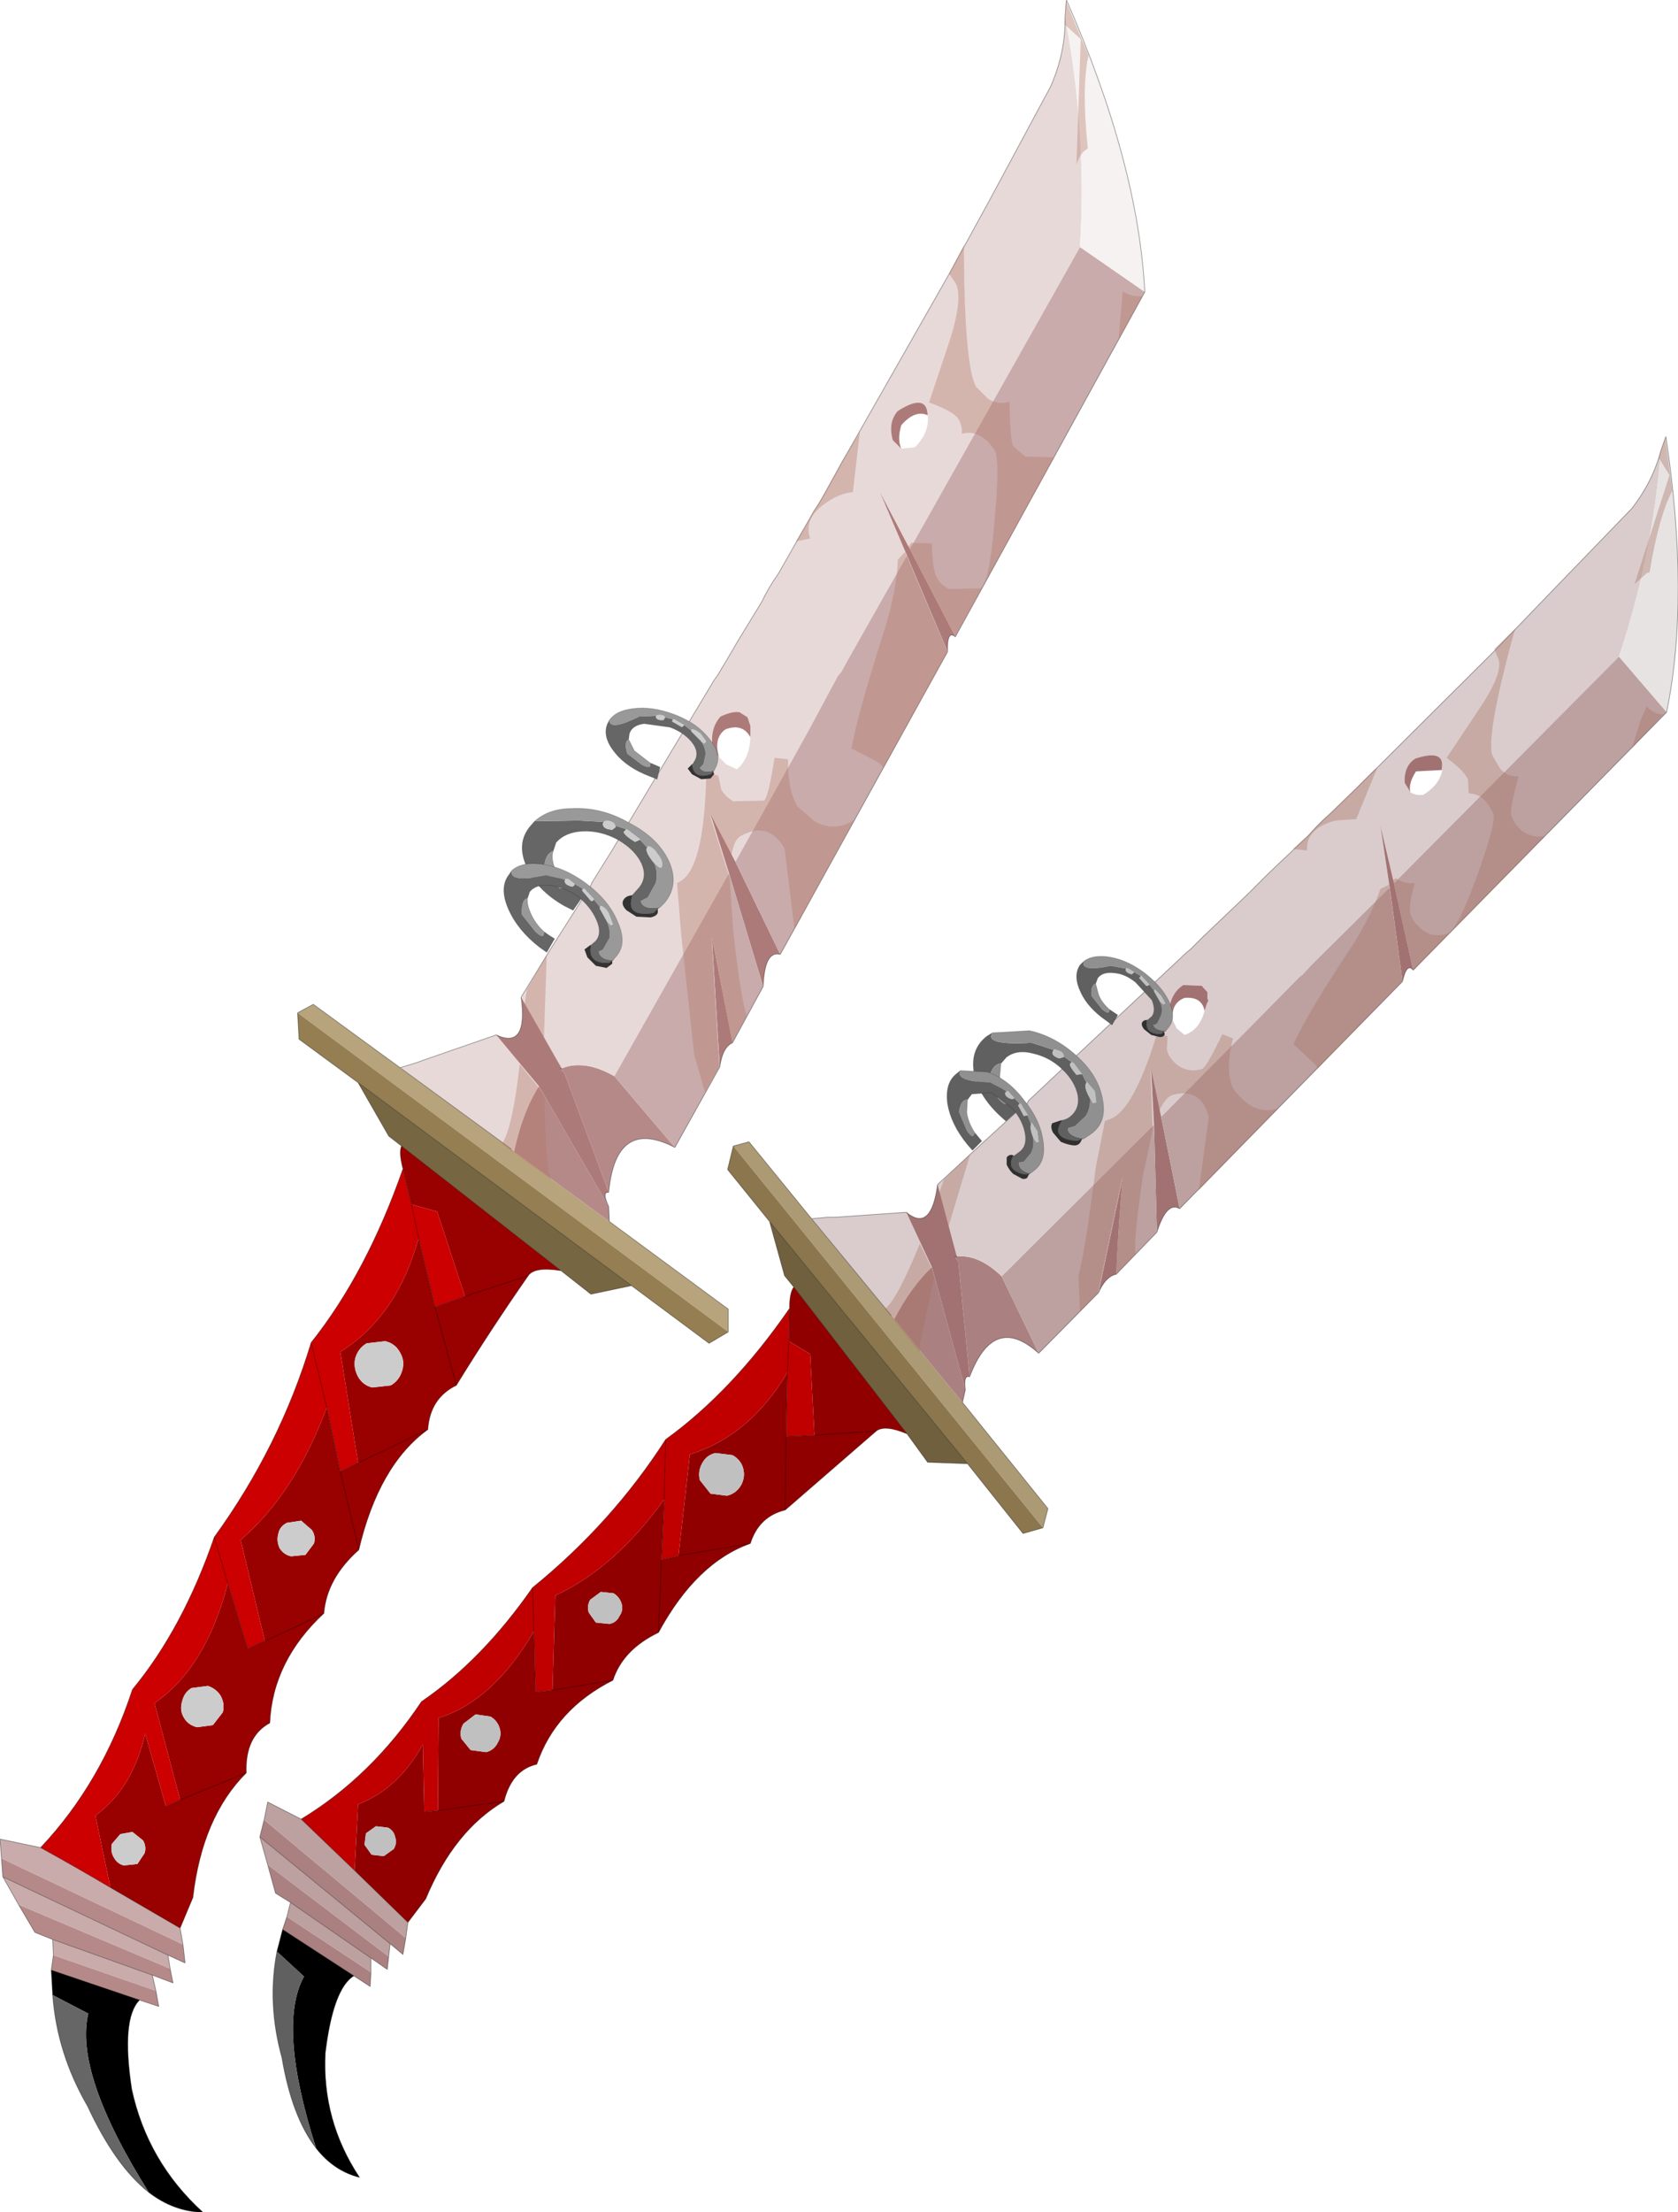 <?xml version="1.0"?>
<svg xmlns="http://www.w3.org/2000/svg" xmlns:xlink="http://www.w3.org/1999/xlink" width="117.85px" height="155.3px"><g transform="matrix(1, 0, 0, 1, -231.95, -122)"><use xlink:href="#object-0" width="80.4" height="155.3" transform="matrix(1, 0, 0, 1, 231.95, 122)"/><use xlink:href="#object-1" width="99.6" height="122.2" transform="matrix(1, 0, 0, 1, 250.2, 152.65)"/></g><defs><g transform="matrix(1, 0, 0, 1, -231.95, -122)" id="object-0"><path fill-rule="evenodd" fill="#b7a47d" stroke="none" d="M252.85 193.1L253.95 192.5L260.05 196.95L267.85 202.65L268.05 202.85L274.75 207.75L283.1 213.9L283.1 215.5L252.85 193.1"/><path fill-rule="evenodd" fill="#947e52" stroke="none" d="M252.85 193.1L283.1 215.5L281.75 216.3L276.3 212.25L257.1 198L252.95 194.95L252.85 193.1"/><path fill-rule="evenodd" fill="#b68989" stroke="none" d="M274.75 207.75L268.05 202.85Q268.65 200.05 269.8 198.25L274.7 206.7L274.75 207.75M279.35 202.55Q275.2 200.4 274.7 205.7L271.6 197.35L271.3 197.05L271.4 197Q273 196.35 275.1 197.55L279.35 202.55M242.65 260.65L235.65 258.15L234.4 257.65L233.25 255.7L243.9 260.2L244.1 261.2L242.65 260.65M235.7 259.25L242.9 261.75L243.1 262.85L241.75 262.4L235.55 260.3L235.7 259.25M243.75 259.25L232.15 253.75L232.05 252.45L244.8 258.5L244.95 259.8L243.75 259.25"/><path fill-rule="evenodd" fill="#e8d9d9" stroke="none" d="M268.05 202.85L267.85 202.65L260.05 196.95L261.2 196.6L261.75 196.4L266.8 194.65L269.8 198.25Q268.65 200.05 268.05 202.85M268.55 192L270.6 188.65L272.95 184.95L273.5 184.05L273.5 184L274.9 181.75L282.1 169.75L282.35 169.4L282.95 168.4L283.8 166.95L285.45 164.25Q285.95 163.2 286.6 162.3L288.65 158.7L289.1 157.9L289.5 157.3L289.9 156.6L291.2 154.25L298.6 141.25L301.45 136.05L305.75 128.05Q306.8 125.65 306.75 123.2Q308.3 131.25 307.8 139.35L295.85 160.55L293.75 156.55L295.65 161L291.6 168.15L291.05 169.15L290.8 169.45L288.65 173.45L283.6 182.5L281.85 179.15L283.15 183.3L275.1 197.55Q273 196.35 271.4 197L268.55 192M284.65 173.75L284.65 173.25L284.65 173.1L284.65 173.05L284.65 172.95L284.6 172.8L284.45 172.35L283.9 172Q283.4 171.9 282.55 172.3Q281.8 173.15 282 174.45L282.45 175.15L282.95 175.65L283.7 176Q284.6 175.25 284.65 173.75M297.1 151.15Q297.05 149.55 295 150.85Q294.3 151.65 294.65 152.9L295.25 153.5L296.2 153.4Q297.25 152.35 297.1 151.15"/><path fill-rule="evenodd" fill="#ad7a7a" stroke="none" d="M266.8 194.65Q269.05 195.7 268.55 192L271.4 197L271.3 197.05L271.6 197.35L274.7 205.7Q274.2 205.65 274.7 206.7L269.8 198.25L266.8 194.65M299.05 166.7Q298.45 166.2 298.5 167.75L295.65 161L293.75 156.55L295.85 160.55L299.05 166.7M286.75 189Q285.65 188.7 285.55 191.25L283.15 183.3L281.85 179.15L283.6 182.5L286.75 189M283.4 195.2Q282.7 195.5 282.5 196.9L281.95 187.8L283.4 195.2M282.45 175.15L282 174.45Q281.8 173.15 282.55 172.3Q283.4 171.9 283.9 172L284.45 172.35L284.6 172.8L284.65 172.95L284.65 173.05L284.65 173.1L284.65 173.25L284.65 173.75Q284.1 172.75 282.9 173.2Q282.05 173.8 282.45 175.15M295.25 153.5L294.65 152.9Q294.3 151.65 295 150.85Q297.05 149.55 297.1 151.15Q296.2 150.75 295.25 151.85Q294.95 152.85 295.25 153.5"/><path fill-rule="evenodd" fill="#eae2d7" stroke="none" d="M282.1 169.75L282.15 169.75L282.35 169.4L282.1 169.75"/><path fill-rule="evenodd" fill="#f7f2f2" stroke="none" d="M306.75 123.2L306.85 122Q311.9 133.5 312.35 142.5L307.8 139.35Q308.3 131.25 306.75 123.2"/><path fill-rule="evenodd" fill="#c9abab" stroke="none" d="M312.35 142.5L299.05 166.7L295.85 160.55L307.8 139.35L312.35 142.5M298.5 167.75L286.75 189L283.6 182.5L288.65 173.45L290.8 169.45L291.05 169.15L291.6 168.15L295.65 161L298.5 167.75M285.55 191.25L283.4 195.2L281.95 187.8L282.5 196.9L279.35 202.55L275.1 197.55L283.15 183.3L285.55 191.25M242.65 260.65L242.9 261.75L235.7 259.25L235.65 258.15L242.65 260.65M243.75 259.25L243.9 260.2L233.25 255.7L232.15 253.75L243.75 259.25M244.6 257.35L244.8 258.5L232.05 252.45L231.95 251.1L234.8 251.7Q237.25 253.05 239.7 254.5L244.6 257.35"/><path fill-rule="evenodd" fill="#776642" stroke="none" d="M257.1 198L276.3 212.25L273.45 212.85L271.35 211.2L260.15 202.45L259.25 201.75L257.1 198"/><path fill-rule="evenodd" fill="#990000" stroke="none" d="M257.7 216.3Q257.1 216.65 256.9 217.35Q256.75 218 257.1 218.65Q257.45 219.25 258.1 219.4L259.4 219.25Q260 218.9 260.2 218.2Q260.4 217.55 260.05 216.95Q259.7 216.3 259 216.15L257.7 216.3M257.05 224.7L257.1 224.7L255.85 216.9Q259.85 214.4 261.35 208.9L262.5 213.75L264 219.25Q262.15 220.15 262 222.35L257.1 224.7L262 222.35Q258.55 224.85 257.15 230.8Q254.9 232.8 254.7 235.25Q252.65 236.25 250.55 237.2Q249.9 237.45 249.35 237.75L247.95 233.15Q246.4 239.1 242.8 241.55L244.6 248.35L249.25 246.45Q246.15 249.55 245.5 255.2L244.6 257.35L239.7 254.5L238.65 249.45Q241.25 247.55 242.15 243.7L243.6 248.8L244.6 248.35L249.25 246.45Q249.15 243.9 250.9 242.95Q251.1 238.6 254.7 235.25Q252.65 236.25 250.55 237.2L248.85 230.1Q252.65 226.85 254.9 220.8L255.85 225.3L257.05 224.7M260.85 206.55L260.25 204.05Q259.95 202.9 260.15 202.45L271.35 211.2Q269.5 210.9 269.05 211.55L264.6 213L262.65 207.05L260.85 206.55M264 219.25L262.5 213.75L264.6 213L269.05 211.55Q266.4 215.35 264 219.25M253.85 229.4L253.1 228.75L252.1 228.9Q251.6 229.15 251.5 229.65Q251.35 230.2 251.6 230.7Q251.9 231.15 252.4 231.25L253.4 231.15L254 230.35Q254.15 229.85 253.85 229.4M255.85 225.3L257.15 230.8L255.85 225.3M244.75 241.4Q244.55 242.05 244.85 242.55Q245.15 243.1 245.8 243.25L246.9 243.1L247.6 242.2Q247.75 241.6 247.45 241.05Q247.15 240.55 246.55 240.35L245.4 240.5Q244.9 240.8 244.75 241.4M241.25 250.6L240.4 250.75L239.8 251.45Q239.7 252 239.95 252.4Q240.2 252.85 240.65 252.95L241.6 252.85L242.1 252.1Q242.25 251.65 242 251.2L241.25 250.6"/><path fill-rule="evenodd" fill="#cccccc" stroke="none" d="M257.7 216.3L259 216.15Q259.7 216.3 260.05 216.95Q260.4 217.55 260.2 218.2Q260 218.9 259.4 219.25L258.1 219.4Q257.45 219.25 257.1 218.65Q256.75 218 256.9 217.35Q257.1 216.65 257.7 216.3M253.85 229.4Q254.15 229.85 254 230.35L253.4 231.15L252.4 231.25Q251.9 231.15 251.6 230.7Q251.35 230.2 251.5 229.65Q251.6 229.15 252.1 228.9L253.1 228.75L253.85 229.4M244.75 241.4Q244.9 240.8 245.4 240.5L246.55 240.35Q247.15 240.55 247.45 241.05Q247.75 241.6 247.6 242.2L246.9 243.1L245.8 243.25Q245.15 243.1 244.85 242.55Q244.55 242.05 244.75 241.4M241.25 250.6L242 251.2Q242.25 251.65 242.1 252.1L241.6 252.85L240.65 252.95Q240.2 252.85 239.95 252.4Q239.7 252 239.8 251.45L240.4 250.75L241.25 250.6"/><path fill-rule="evenodd" fill="#cc0000" stroke="none" d="M261.35 208.9Q259.85 214.4 255.85 216.9L257.1 224.7L257.05 224.7L255.85 225.3L254.9 220.8L253.8 216.25Q257.7 211.35 260.25 204.05L260.85 206.55L261.35 208.9L260.85 206.55L262.65 207.05L264.6 213L262.5 213.75L261.35 208.9M253.8 216.25L254.9 220.8Q252.65 226.85 248.85 230.1L250.55 237.2Q249.9 237.45 249.35 237.75L247.95 233.15L247 229.9Q251.6 223.55 253.8 216.25M247 229.9L247.95 233.15Q246.4 239.1 242.8 241.55L244.6 248.35L243.6 248.8L242.15 243.7Q241.25 247.55 238.65 249.45L239.7 254.5Q237.25 253.05 234.8 251.7Q239.1 247.15 241.25 240.6Q244.8 236.3 247 229.9"/><path fill-rule="evenodd" fill="#000000" stroke="none" d="M241.75 262.4Q240.45 263.7 241.2 268.65Q242.3 273.75 246.2 277.3Q244.15 277.25 242.4 275.9Q237.15 267.55 238.15 263.35L235.65 262.05L235.55 260.3L241.75 262.4"/><path fill-rule="evenodd" fill="#666666" stroke="none" d="M242.4 275.9Q240.05 274.05 238.1 269.85Q235.95 266.15 235.65 262.05L238.15 263.35Q237.15 267.55 242.4 275.9"/><path fill="none" stroke="#000000" stroke-opacity="0.4" stroke-width="0.05" stroke-linecap="round" stroke-linejoin="round" d="M260.05 196.95L253.95 192.5L252.85 193.1L252.95 194.95L257.1 198L276.3 212.25L281.75 216.3L283.1 215.5L283.1 213.9L274.75 207.75L274.7 206.7Q274.2 205.65 274.7 205.7Q275.2 200.4 279.35 202.55L282.5 196.9Q282.7 195.5 283.4 195.2L285.55 191.25Q285.65 188.7 286.75 189L298.5 167.75Q298.45 166.2 299.05 166.7L312.35 142.5Q311.9 133.5 306.85 122L306.75 123.2Q306.8 125.65 305.75 128.05L301.45 136.05L298.6 141.25L291.2 154.25L289.9 156.6L289.5 157.3L289.1 157.9L288.65 158.7L286.6 162.3Q285.95 163.2 285.45 164.25L283.8 166.95L282.95 168.4L282.35 169.4L282.1 169.75L274.9 181.75L273.5 184L273.5 184.05L272.95 184.95L270.6 188.65L268.55 192Q269.05 195.7 266.8 194.65L261.75 196.4L261.2 196.6L260.05 196.95L267.85 202.65M261.35 208.9L260.85 206.55L260.25 204.05Q257.7 211.35 253.8 216.25L254.9 220.8L255.85 225.3L257.05 224.7M257.1 224.7L262 222.35Q262.15 220.15 264 219.25L262.5 213.75L261.35 208.9M253.8 216.25Q251.6 223.55 247 229.9L247.95 233.15L249.35 237.75Q249.9 237.45 250.55 237.2Q252.65 236.25 254.7 235.25Q254.9 232.8 257.15 230.8L255.85 225.3M271.3 197.05L271.4 197M260.15 202.45Q259.95 202.9 260.25 204.05M257.1 198L259.25 201.75L260.15 202.45L271.35 211.2L273.45 212.85L276.3 212.25M264.6 213L262.5 213.75M269.05 211.55L264.6 213M264 219.25Q266.4 215.35 269.05 211.55Q269.5 210.9 271.35 211.2M242.9 261.75L242.65 260.65L235.65 258.15L235.7 259.25L235.55 260.3L235.65 262.05Q235.95 266.15 238.1 269.85Q240.05 274.05 242.4 275.9Q244.15 277.25 246.2 277.3Q242.3 273.75 241.2 268.65Q240.45 263.7 241.75 262.4L243.1 262.85L242.9 261.75M243.9 260.2L243.75 259.25L232.15 253.75L233.25 255.7L234.4 257.65L235.65 258.15M243.9 260.2L244.1 261.2L242.65 260.65M244.8 258.5L244.6 257.35L239.7 254.5Q237.25 253.05 234.8 251.7L231.95 251.1L232.05 252.45L232.15 253.75M244.8 258.5L244.95 259.8L243.75 259.25M244.6 257.35L245.5 255.2Q246.15 249.55 249.25 246.45L244.6 248.35L243.6 248.8M247 229.9Q244.8 236.3 241.25 240.6Q239.1 247.15 234.8 251.7M249.25 246.45Q249.15 243.9 250.9 242.95Q251.1 238.6 254.7 235.25M241.75 262.4L235.55 260.3M257.15 230.8Q258.55 224.85 262 222.35"/><path fill-rule="evenodd" fill="#b17865" fill-opacity="0.369" stroke="none" d="M268.8 192.5L268.95 191.45L270.35 189L270.15 194.9L268.8 192.5M270.2 199.05Q270.25 202.8 270.5 204.25L270.65 204.8L267.2 202.3Q267.95 201.2 268.45 196.7L269.75 198.3L270.2 199.05M292.3 152.35L292.35 152.25L291.85 156.55Q291.15 156.6 290.35 157.05Q288.3 158.25 288.85 159.8L287.85 160L288.6 158.75L289.05 157.95L289.45 157.3L289.85 156.6L291.15 154.25L292.2 152.55L292.3 152.35M286.35 175.2L287.3 175.3Q287.25 177.4 287.95 178.6L289.15 179.65Q290.5 180.4 291.8 179.65L291.95 179.55L287.75 187.25L287.05 181.55Q285.9 179.6 283.95 180.7Q283.5 180.95 283.3 182.15L281.8 179.2L283.2 183.65L283.45 187.4Q284 192.25 284.4 193.3L283.35 195.25L281.9 187.8L282.45 196.9L281.45 198.65L280.7 196L279.8 187.7L279.5 184L279.75 183.85Q281.4 182.9 281.55 176.45L281.85 176.3L282.4 176.45L282.6 177.4Q282.85 177.9 283.45 178.25L285.6 178.2Q285.9 178.05 286.35 175.2M295 161.3L295.5 160.75L298.5 167.8L294 175.9L293.85 175.7Q293.8 175.55 291.75 174.55Q292.2 172 294.2 165.8Q294.95 163.2 295 161.3M295.7 160.45L295.95 160.1L297.4 160.15Q297.45 162.05 297.75 162.55Q298 163.05 298.6 163.35L300.8 163.3Q301.45 162.95 301.8 158.5Q302.2 154.25 301.8 153.6Q300.8 152.1 299.5 152.45Q299.55 151.9 299.25 151.4Q298.95 150.9 297.2 150.25L298.7 145.75Q299.6 142.85 299.05 141.85L298.6 141.2L299.65 139.2L299.65 139.85Q299.7 147.7 300.5 149.15L301.35 150Q302.05 150.45 302.85 150.2Q302.9 152.9 303.1 153.3L303.95 154.05L306 154.1L299 166.75L295.7 160.45M306.8 122.05L308.4 125.9Q307.9 128.1 308.35 132.4L308.25 132.5Q307.85 132.7 307.55 133.55L307.85 124.75L306.7 123.7L306.75 123.2L306.8 122.05M310.8 142.45L310.85 142.5Q311.5 142.85 312.2 142.8L310.5 145.9L310.7 143.6L310.8 142.45"/><path fill-rule="evenodd" fill="#666666" stroke="none" d="M277.4 181.5L277.35 181.6Q277.35 181.95 277.9 182.6Q278.2 183.3 278 184L277.45 185L276.95 185.25Q277.1 185.85 278.15 185.7L278.3 185.7Q278.25 185.7 278.15 185.8L277.85 186.1Q275.85 186.4 276.35 184.9L276.35 184.85L276.8 184.35Q277.45 183.6 277 182.6Q276.55 181.65 275.35 180.95Q274.15 180.3 272.9 180.35Q271.65 180.4 271 181.15L270.8 181.75Q270.2 181.95 270.15 183.1L271.25 184.35L272.05 184.3L272.5 184.55L273 184.75L272.2 185.9L271.6 185.6Q269.65 184.5 268.95 182.85Q268.2 181.25 269.15 180.05L269.5 179.65L272.6 179.6L274.35 179.7L274.3 179.8Q274.25 180.2 274.95 180.25L275.2 180.05L275.15 179.95L275.9 180.2L275.9 180.25L275.75 180.4Q275.8 180.65 276.55 181.1L276.9 180.95L277.4 181.5"/><path fill-rule="evenodd" fill="#cccccc" stroke="none" d="M277.9 182.6Q277.35 181.95 277.35 181.6L277.4 181.5L277.45 181.4Q277.8 181.4 278.15 181.95Q278.55 182.45 278.45 182.8Q278.45 182.95 278.25 182.9L277.9 182.6M276.9 180.95L276.55 181.1Q275.8 180.65 275.75 180.4L275.9 180.25L275.9 180.2L276.05 180.25L276.9 180.9L276.9 180.95M275.15 179.95L275.2 180.05L274.95 180.25Q274.25 180.2 274.3 179.8L274.35 179.7L274.4 179.65L274.55 179.6Q275.1 179.65 275.15 179.95"/><path fill-rule="evenodd" fill="#999999" stroke="none" d="M277.4 181.5L276.9 180.95L276.9 180.9L276.05 180.25L275.9 180.2L275.15 179.95Q275.1 179.65 274.55 179.6L274.4 179.65L274.35 179.7L272.6 179.6L269.5 179.65Q270.5 178.75 272.15 178.75Q274.25 178.65 276.2 179.8Q278.2 180.85 278.95 182.5Q279.65 184.1 278.65 185.35L278.3 185.7L278.15 185.7Q277.1 185.85 276.95 185.25L277.45 185L278 184Q278.2 183.3 277.9 182.6L278.25 182.9Q278.45 182.95 278.45 182.8Q278.55 182.45 278.15 181.95Q277.8 181.4 277.45 181.4L277.4 181.5M272.05 184.3L271.25 184.35L270.15 183.1Q270.2 181.95 270.8 181.75Q270.65 182.25 270.9 182.9Q271.25 183.7 272.05 184.3"/><path fill-rule="evenodd" fill="#333333" stroke="none" d="M276.35 184.85L276.35 184.9Q275.85 186.4 277.85 186.1L278.15 185.8L278.15 186.05Q278.1 186.3 277.65 186.4L276.65 186.35L275.95 185.9Q275.6 185.55 275.7 185.25Q275.85 184.9 276.3 184.85L276.35 184.85"/><path fill="none" stroke="#000000" stroke-opacity="0.188" stroke-width="0.05" stroke-linecap="round" stroke-linejoin="round" d="M269.5 179.65L269.15 180.05Q268.2 181.25 268.95 182.85Q269.65 184.5 271.6 185.6L272.2 185.9L273 184.75L272.5 184.55L272.05 184.3Q271.25 183.7 270.9 182.9Q270.65 182.25 270.8 181.75L271 181.15Q271.65 180.4 272.9 180.35Q274.15 180.3 275.35 180.95Q276.55 181.65 277 182.6Q277.45 183.6 276.8 184.35L276.35 184.85L276.35 184.9Q275.85 186.4 277.85 186.1L278.15 185.8Q278.25 185.7 278.3 185.7L278.65 185.35Q279.65 184.1 278.95 182.5Q278.2 180.85 276.2 179.8Q274.25 178.65 272.15 178.75Q270.5 178.75 269.5 179.65"/><path fill-rule="evenodd" fill="#999999" stroke="none" d="M274.55 186.65L274.85 186.95L275 186.9L274.7 186.1Q274.4 185.6 274.1 185.6L274.1 185.7L273.65 185.15L273.65 185.1L273 184.4L272.9 184.4L272.3 184.05L271.85 183.7L271.65 183.7L271.65 183.75L270.3 183.45Q267.65 184 267.9 183.1Q268.6 182.5 269.9 182.65Q271.55 182.85 273.1 184Q274.7 185.2 275.3 186.65Q276 188.15 275.3 189.05L275.05 189.35L274.9 189.4Q274.1 189.35 274 188.8L274.3 188.65L274.75 187.85Q274.85 187.3 274.55 186.65M269 185.05Q268.95 185.5 269.2 186.05Q269.5 186.8 270.15 187.4Q270.2 188 269.55 187.4L268.6 186.2Q268.55 185.15 269 185.05"/><path fill-rule="evenodd" fill="#cccccc" stroke="none" d="M274.1 185.7L274.1 185.6Q274.4 185.6 274.7 186.1L275 186.9L274.85 186.95L274.55 186.65L274.05 185.75L274.1 185.7M271.65 183.75L271.65 183.7L271.85 183.7L272.3 184.05L272.3 184.15L272.15 184.25Q271.6 184.15 271.6 183.85L271.65 183.75M272.9 184.4L273 184.4L273.65 185.1L273.65 185.15Q273.6 185.3 273.45 185.25L272.85 184.55L272.85 184.4L272.9 184.4"/><path fill-rule="evenodd" fill="#666666" stroke="none" d="M274.55 186.65Q274.85 187.3 274.75 187.85L274.3 188.65L274 188.8Q274.1 189.35 274.9 189.4L275.05 189.35L274.95 189.45L274.7 189.6Q273.2 189.65 273.45 188.4L273.45 188.35L273.8 188.05Q274.25 187.5 273.85 186.6Q273.45 185.65 272.5 184.9Q271.55 184.25 270.6 184.15Q269.6 184.05 269.15 184.6L269 185.05Q268.55 185.15 268.6 186.2L269.55 187.4Q270.2 188 270.15 187.4L270.5 187.65L270.9 187.9L270.35 188.85L269.85 188.5Q268.3 187.3 267.65 185.8Q267 184.3 267.7 183.4L267.9 183.1Q267.65 184 270.3 183.45L271.65 183.75L271.6 183.85Q271.6 184.15 272.15 184.25L272.3 184.15L272.3 184.05L272.9 184.4L272.85 184.4L272.85 184.55L273.45 185.25Q273.6 185.3 273.65 185.15L274.1 185.7L274.05 185.75L274.55 186.65"/><path fill-rule="evenodd" fill="#333333" stroke="none" d="M274.95 189.45L274.95 189.65L274.55 189.95L273.8 189.8L273.2 189.2L273 188.65L273.4 188.35L273.45 188.35L273.45 188.4Q273.2 189.65 274.7 189.6L274.95 189.45"/><path fill="none" stroke="#000000" stroke-opacity="0.188" stroke-width="0.05" stroke-linecap="round" stroke-linejoin="round" d="M275.05 189.35L275.3 189.05Q276 188.15 275.3 186.65Q274.7 185.2 273.1 184Q271.55 182.85 269.9 182.65Q268.6 182.5 267.9 183.1L267.7 183.4Q267 184.3 267.65 185.8Q268.3 187.3 269.85 188.5L270.35 188.85L270.9 187.9L270.5 187.65L270.15 187.4Q269.5 186.8 269.2 186.05Q268.95 185.5 269 185.05L269.15 184.6Q269.6 184.05 270.6 184.15Q271.55 184.25 272.5 184.9Q273.45 185.65 273.85 186.6Q274.25 187.5 273.8 188.05L273.45 188.35L273.45 188.4Q273.2 189.65 274.7 189.6L274.95 189.45L275.05 189.35"/><path fill-rule="evenodd" fill="#999999" stroke="none" d="M281.15 174L281.4 174.2L281.55 174.05L281.15 173.5Q280.8 173.2 280.5 173.2L280.5 173.3L280 172.9L279.3 172.5L279.2 172.5L278.65 172.35Q278.55 172.15 278.15 172.2L278.05 172.2L278.05 172.25L276.85 172.3Q274.75 173.35 274.75 172.55Q275.2 171.9 276.35 171.75Q277.7 171.55 279.3 172.15Q280.9 172.75 281.75 173.85Q282.65 174.9 282.25 175.8L282.1 176.1L282.05 176.1Q281.35 176.3 281.1 175.9L281.35 175.65L281.5 174.95Q281.5 174.45 281.15 174M276.1 173.9L276.5 174.7L277.6 175.55Q277.75 176.05 277.05 175.7L276 174.9Q275.75 174.1 276.1 173.9"/><path fill-rule="evenodd" fill="#cccccc" stroke="none" d="M280.5 173.3L280.5 173.2Q280.8 173.2 281.15 173.5L281.55 174.05L281.4 174.2L281.15 174L280.5 173.35L280.5 173.3M278.05 172.25L278.05 172.2L278.15 172.2Q278.55 172.15 278.65 172.35L278.65 172.4L278.55 172.55Q278.05 172.6 278 172.3L278.05 172.25M279.2 172.5L279.3 172.5L280 172.9L279.85 173.05L279.15 172.65L279.2 172.5"/><path fill-rule="evenodd" fill="#666666" stroke="none" d="M281.15 174Q281.5 174.45 281.5 174.95L281.35 175.65L281.1 175.9Q281.35 176.3 282.05 176.1L282.1 176.1L282.05 176.15L281.9 176.35Q280.65 176.75 280.55 175.65L280.6 175.65L280.8 175.3Q281.05 174.7 280.5 174.05Q279.95 173.4 279 173.05L277.2 172.8Q276.35 172.9 276.15 173.5L276.1 173.9Q275.75 174.1 276 174.9L277.05 175.7Q277.75 176.05 277.6 175.55L277.95 175.7L278.3 175.85L278.1 176.7L277.6 176.5Q276 175.9 275.15 174.85Q274.25 173.75 274.6 172.85L274.75 172.55Q274.75 173.35 276.85 172.3L278.05 172.25L278 172.3Q278.05 172.6 278.55 172.55L278.65 172.4L278.65 172.35L279.2 172.5L279.15 172.65L279.85 173.05L280 172.9L280.5 173.3L280.5 173.35L281.15 174"/><path fill-rule="evenodd" fill="#333333" stroke="none" d="M282.05 176.15L282.1 176.35L281.85 176.65L281.2 176.7L280.55 176.35L280.25 175.95L280.55 175.65L280.6 175.65L280.55 175.65Q280.65 176.75 281.9 176.35L282.05 176.15"/><path fill="none" stroke="#000000" stroke-opacity="0.188" stroke-width="0.05" stroke-linecap="round" stroke-linejoin="round" d="M282.1 176.1L282.25 175.8Q282.65 174.9 281.75 173.85Q280.9 172.75 279.3 172.15Q277.7 171.55 276.35 171.75Q275.2 171.9 274.75 172.55L274.6 172.85Q274.25 173.75 275.15 174.85Q276 175.9 277.6 176.5L278.1 176.7L278.3 175.85L277.95 175.7L277.6 175.55L276.5 174.7L276.1 173.9L276.15 173.5Q276.35 172.9 277.2 172.8L279 173.05Q279.95 173.4 280.5 174.05Q281.05 174.7 280.8 175.3L280.6 175.65L280.55 175.65Q280.65 176.75 281.9 176.35L282.05 176.15L282.1 176.1"/></g><g transform="matrix(1, 0, 0, 1, 49.8, 61.1)" id="object-1"><use xlink:href="#object-2" width="99.6" height="122.2" transform="matrix(1, 0, 0, 1, -49.8, -61.1)"/></g><g transform="matrix(1, 0, 0, 1, 49.8, 61.1)" id="object-2"><path fill-rule="evenodd" fill="#ac9a75" stroke="none" d="M-16.55 -11.3L-15.45 -11.6L-11.05 -6.2L-5.45 0.6L-5.25 0.85L-0.45 6.7L5.55 14.15L5.2 15.5L-16.55 -11.3"/><path fill-rule="evenodd" fill="#8b764d" stroke="none" d="M-16.55 -11.3L5.2 15.5L3.8 15.9L-0.1 11L-14 -6L-16.95 -9.65L-16.55 -11.3"/><path fill-rule="evenodd" fill="#ab8080" stroke="none" d="M-0.45 6.7L-5.25 0.85Q-4.05 -1.45 -2.6 -2.8L-0.25 5.8L-0.45 6.7M4.9 3.25Q1.75 0.4 0.05 4.9L-0.75 -3.2L-1 -3.5L-0.85 -3.55Q0.7 -3.7 2.3 -2.15L4.9 3.25M-42 45.7L-47.65 41.8L-48.7 41.15L-49.25 39.15L-40.75 45.6L-40.85 46.5L-42 45.7M-47.9 42.8L-42 46.7L-42.05 47.7L-43.2 46.95L-48.2 43.7L-47.9 42.8M-40.65 44.7L-49.8 37.2L-49.5 36L-39.55 44.3L-39.75 45.45L-40.65 44.7"/><path fill-rule="evenodd" fill="#dacccc" stroke="none" d="M-5.25 0.85L-5.45 0.6L-11.05 -6.2L-9.95 -6.3L-9.4 -6.3L-4.4 -6.65L-2.6 -2.8Q-4.05 -1.45 -5.25 0.85M-2.2 -8.6L0.45 -11.05L3.4 -13.75L4.15 -14.35L4.15 -14.45L5.9 -16.1L15.3 -24.9L15.6 -25.15L16.4 -25.95L17.5 -27L19.6 -29L21.05 -30.45L23.85 -33.1L24.4 -33.7L24.9 -34.2L25.45 -34.7L27.2 -36.4L36.9 -46.05L40.75 -50.05L46.55 -56.05Q48 -57.9 48.6 -60.1Q48 -52.65 45.65 -45.65L29.85 -29.75L28.9 -33.8L29.55 -29.45L24.15 -24.1L23.45 -23.35L23.2 -23.15L20.25 -20.15L13.5 -13.35L12.8 -16.7L13 -12.8L2.3 -2.15Q0.7 -3.7 -0.85 -3.55L-2.2 -8.6M16.55 -20.8L16.7 -21.25L16.75 -21.4L16.8 -21.45L16.8 -21.55L16.75 -21.65L16.75 -22.1L16.35 -22.55L15.05 -22.6Q14.2 -22.05 14.05 -20.85Q14.1 -20.45 14.3 -20.15L14.6 -19.55L15.15 -19.1Q16.2 -19.45 16.55 -20.8M33.25 -37.7L33.2 -37.75Q33.5 -39.2 31.35 -38.5Q30.55 -38 30.6 -36.8L31 -36.15Q31.3 -35.9 31.9 -35.95Q33.05 -36.65 33.25 -37.7"/><path fill-rule="evenodd" fill="#a27272" stroke="none" d="M-4.4 -6.65Q-2.65 -5.2 -2.2 -8.6L-0.85 -3.55L-1 -3.5L-0.75 -3.2L0.05 4.9Q-0.4 4.75 -0.25 5.8L-2.6 -2.8L-4.4 -6.65M31.2 -23.65Q30.75 -24.2 30.45 -22.85L29.55 -29.45L28.9 -33.8L29.85 -29.75L31.2 -23.65M14.8 -6.9Q13.9 -7.45 13.2 -5.25L13 -12.8L12.8 -16.7L13.5 -13.35L14.8 -6.9M10.35 -2.3Q9.6 -2.15 9.1 -1L10.8 -9.1Q10.5 -5.7 10.35 -2.3M14.3 -20.15Q14.1 -20.45 14.05 -20.85Q14.2 -22.05 15.05 -22.6L16.35 -22.55L16.75 -22.1L16.75 -21.65L16.8 -21.55L16.8 -21.45L16.75 -21.4L16.7 -21.25L16.55 -20.8Q16.35 -21.8 15.15 -21.7Q14.2 -21.35 14.3 -20.15M31 -36.15L30.6 -36.8Q30.55 -38 31.35 -38.5Q33.5 -39.2 33.2 -37.75L33.25 -37.7L31.4 -37.6Q30.85 -36.75 31 -36.15"/><path fill-rule="evenodd" fill="#dcd4ca" stroke="none" d="M15.3 -24.9L15.35 -24.9L15.6 -25.15L15.3 -24.9"/><path fill-rule="evenodd" fill="#e8e3e3" stroke="none" d="M48.6 -60.1L48.95 -61.1Q50.65 -49.8 49 -41.75L45.65 -45.65Q48 -52.65 48.6 -60.1"/><path fill-rule="evenodd" fill="#bda0a0" stroke="none" d="M49 -41.75L31.2 -23.65L29.85 -29.75L45.65 -45.65L49 -41.75M30.45 -22.85L14.8 -6.9L13.5 -13.35L20.25 -20.15L23.2 -23.15L23.45 -23.35L24.15 -24.1L29.55 -29.45L30.45 -22.85M13.2 -5.25L10.35 -2.3Q10.5 -5.7 10.8 -9.1L9.1 -1L4.9 3.25L2.3 -2.15L13 -12.8L13.2 -5.25M-42 45.7L-42 46.7L-47.9 42.8L-47.65 41.8L-42 45.7M-40.65 44.7L-40.75 45.6L-49.25 39.15L-49.8 37.2L-40.65 44.7M-39.4 43.2L-39.55 44.3L-49.5 36L-49.25 34.75L-46.9 35.95L-43.15 39.55L-39.4 43.2"/><path fill-rule="evenodd" fill="#70603e" stroke="none" d="M-14 -6L-0.1 11L-2.9 10.9L-4.35 8.9L-12.3 -1.4L-12.95 -2.2L-14 -6"/><path fill-rule="evenodd" fill="#900000" stroke="none" d="M-17.8 10.25Q-18.45 10.4 -18.75 11Q-19.05 11.55 -18.9 12.15L-18.15 13.1L-17 13.25Q-16.35 13.1 -16 12.5Q-15.7 11.95 -15.85 11.35Q-16 10.75 -16.6 10.4L-17.8 10.25M-20.45 17.5L-20.4 17.45L-19.6 10.35Q-15.4 9.05 -12.75 4.6L-12.85 9.1L-12.9 14.25Q-14.75 14.7 -15.35 16.6L-20.4 17.45L-15.35 16.6Q-19.15 17.95 -21.8 22.85Q-24.3 24.05 -25 26.2L-29.25 26.9L-30.45 27.05L-30.55 22.75Q-33.4 27.65 -37.25 28.85L-37.3 35.35L-32.65 34.7Q-36.15 36.75 -38.15 41.55L-39.4 43.2L-43.15 39.55L-42.9 34.9Q-40.1 33.85 -38.35 30.7L-38.25 35.45L-37.3 35.35L-32.65 34.7Q-32.1 32.5 -30.35 32.1Q-29.05 28.25 -25 26.2L-29.25 26.9L-29.05 20.25Q-24.85 18.3 -21.4 13.5L-21.6 17.75L-20.45 17.5M-12.65 2.4L-12.6 0.1Q-12.6 -1 -12.3 -1.4L-4.35 8.9Q-5.9 8.25 -6.5 8.7L-10.85 9L-11.15 3.3L-12.65 2.4M-12.9 14.25L-12.85 9.1L-10.85 9L-6.5 8.7L-12.9 14.25M-24.4 20.8Q-24.55 20.35 -24.95 20.1L-25.85 20L-26.6 20.55Q-26.85 21 -26.7 21.45L-26.2 22.15L-25.25 22.25Q-24.75 22.15 -24.55 21.7Q-24.25 21.3 -24.4 20.8M-21.6 17.75L-21.8 22.85L-21.6 17.75M-35.5 29.25Q-35.8 29.75 -35.65 30.3L-35 31.1L-33.9 31.25Q-33.35 31.1 -33.1 30.6Q-32.8 30.1 -32.95 29.6Q-33.1 29.05 -33.6 28.75L-34.65 28.6L-35.5 29.25M-40.4 38.05Q-40.15 37.65 -40.3 37.2Q-40.4 36.75 -40.8 36.55L-41.65 36.45L-42.35 36.95L-42.45 37.75L-41.95 38.45L-41.1 38.55L-40.4 38.05"/><path fill-rule="evenodd" fill="#c0c0c0" stroke="none" d="M-17.8 10.25L-16.6 10.4Q-16 10.75 -15.85 11.35Q-15.7 11.95 -16 12.5Q-16.35 13.1 -17 13.25L-18.15 13.1L-18.9 12.15Q-19.05 11.55 -18.75 11Q-18.45 10.4 -17.8 10.25M-24.4 20.8Q-24.25 21.3 -24.55 21.7Q-24.75 22.15 -25.25 22.25L-26.2 22.15L-26.7 21.45Q-26.85 21 -26.6 20.55L-25.85 20L-24.95 20.1Q-24.55 20.35 -24.4 20.8M-35.5 29.25L-34.65 28.6L-33.6 28.75Q-33.1 29.05 -32.95 29.6Q-32.8 30.1 -33.1 30.6Q-33.35 31.1 -33.9 31.25L-35 31.1L-35.65 30.3Q-35.8 29.75 -35.5 29.25M-40.4 38.05L-41.1 38.55L-41.95 38.45L-42.45 37.75L-42.35 36.95L-41.65 36.45L-40.8 36.55Q-40.4 36.75 -40.3 37.2Q-40.15 37.65 -40.4 38.05"/><path fill-rule="evenodd" fill="#c00000" stroke="none" d="M-12.75 4.6Q-15.4 9.05 -19.6 10.35L-20.4 17.45L-20.45 17.5L-21.6 17.75L-21.4 13.5L-21.3 9.3Q-16.6 5.9 -12.6 0.1L-12.65 2.4L-12.75 4.6L-12.65 2.4L-11.15 3.3L-10.85 9L-12.85 9.1L-12.75 4.6M-21.3 9.3L-21.4 13.5Q-24.85 18.3 -29.05 20.25L-29.25 26.9L-30.45 27.05L-30.55 22.75L-30.65 19.7Q-25.05 15.15 -21.3 9.3M-30.65 19.7L-30.55 22.75Q-33.4 27.65 -37.25 28.85L-37.3 35.35L-38.25 35.45L-38.35 30.7Q-40.1 33.85 -42.9 34.9L-43.15 39.55L-46.9 35.95Q-41.95 32.95 -38.45 27.7Q-34.2 24.8 -30.65 19.7"/><path fill-rule="evenodd" fill="#000000" stroke="none" d="M-43.2 46.95Q-44.65 47.85 -45.2 52.35Q-45.45 57.1 -42.8 61.1Q-44.6 60.65 -45.85 59.05Q-48.6 50.45 -46.7 47L-48.6 45.25L-48.2 43.7L-43.2 46.95"/><path fill-rule="evenodd" fill="#606060" stroke="none" d="M-45.85 59.05Q-47.55 56.85 -48.25 52.7Q-49.3 48.9 -48.6 45.25L-46.7 47Q-48.6 50.45 -45.85 59.05"/><path fill="none" stroke="#000000" stroke-opacity="0.4" stroke-width="0.05" stroke-linecap="round" stroke-linejoin="round" d="M-11.05 -6.2L-15.45 -11.6L-16.55 -11.3L-16.95 -9.65L-14 -6L-0.1 11L3.8 15.9L5.2 15.5L5.55 14.15L-0.45 6.7L-0.25 5.8Q-0.4 4.75 0.05 4.9Q1.75 0.4 4.9 3.25L9.1 -1Q9.6 -2.15 10.35 -2.3L13.2 -5.25Q13.9 -7.45 14.8 -6.9L30.45 -22.85Q30.75 -24.2 31.2 -23.65L49 -41.75Q50.65 -49.8 48.95 -61.1L48.6 -60.1Q48 -57.9 46.55 -56.05L40.75 -50.05L36.9 -46.05L27.2 -36.4L25.45 -34.7L24.9 -34.2L24.4 -33.7L23.85 -33.1L21.05 -30.45L19.6 -29L17.5 -27L16.4 -25.95L15.6 -25.15L15.3 -24.9L5.9 -16.1L4.15 -14.45L4.15 -14.35L3.4 -13.75L0.45 -11.05L-2.2 -8.6Q-2.65 -5.2 -4.4 -6.65L-9.4 -6.3L-9.95 -6.3L-11.05 -6.2L-5.45 0.6M-12.75 4.6L-12.65 2.4L-12.6 0.1Q-16.6 5.9 -21.3 9.3L-21.4 13.5L-21.6 17.75L-20.45 17.5M-20.4 17.45L-15.35 16.6Q-14.75 14.7 -12.9 14.25L-12.85 9.1L-12.75 4.6M-21.3 9.3Q-25.05 15.15 -30.65 19.7L-30.55 22.75L-30.45 27.05L-29.25 26.9L-25 26.2Q-24.3 24.05 -21.8 22.85L-21.6 17.75M-1 -3.5L-0.85 -3.55M-12.3 -1.4Q-12.6 -1 -12.6 0.1M-14 -6L-12.95 -2.2L-12.3 -1.4L-4.35 8.9L-2.9 10.9L-0.1 11M-10.85 9L-12.85 9.1M-6.5 8.7L-10.85 9M-12.9 14.25L-6.5 8.7Q-5.9 8.25 -4.35 8.9M-42 46.7L-42 45.7L-47.65 41.8L-47.9 42.8L-48.2 43.7L-48.6 45.25Q-49.3 48.9 -48.25 52.7Q-47.55 56.85 -45.85 59.05Q-44.6 60.65 -42.8 61.1Q-45.45 57.1 -45.2 52.35Q-44.65 47.85 -43.2 46.95L-42.05 47.7L-42 46.7M-40.75 45.6L-40.65 44.7L-49.8 37.2L-49.25 39.15L-48.7 41.15L-47.65 41.8M-40.75 45.6L-40.85 46.5L-42 45.7M-39.55 44.3L-39.4 43.2L-43.15 39.55L-46.9 35.95L-49.25 34.75L-49.5 36L-49.8 37.2M-39.55 44.3L-39.75 45.45L-40.65 44.7M-39.4 43.2L-38.15 41.55Q-36.15 36.75 -32.65 34.7L-37.3 35.35L-38.25 35.45M-30.65 19.7Q-34.2 24.8 -38.45 27.7Q-41.95 32.95 -46.9 35.95M-32.65 34.7Q-32.1 32.5 -30.35 32.1Q-29.05 28.25 -25 26.2M-43.2 46.95L-48.2 43.7M-21.8 22.85Q-19.15 17.95 -15.35 16.6"/><path fill-rule="evenodd" fill="#a6705f" fill-opacity="0.369" stroke="none" d="M-2.1 -8L-1.75 -8.95L0.1 -10.75L-1.45 -5.6L-2.1 -8M-2.45 -2.05L-3.45 2.65L-3.45 3.2L-5.9 0.15Q-5 -0.6 -3.45 -4.45L-2.65 -2.8L-2.45 -2.05M28.65 -37.85L28.7 -37.9L27.2 -34.25L25.75 -34.15Q23.65 -33.6 23.75 -32.05L22.75 -32.15L23.8 -33.1L24.35 -33.7L24.85 -34.2L25.4 -34.7L27.15 -36.4L28.45 -37.7L28.65 -37.85M17.8 -19.15L18.55 -18.85Q18.05 -17 18.4 -15.75Q18.5 -15.25 19.2 -14.6Q20.25 -13.55 21.6 -13.9L21.75 -13.95L16.15 -8.2L16.85 -13.35Q16.3 -15.4 14.35 -14.9Q13.85 -14.8 13.35 -13.75L12.75 -16.7L12.9 -12.45L12.2 -9.1Q11.55 -4.7 11.7 -3.7L10.3 -2.25L10.75 -9.1L9.05 -1L7.8 0.3L7.7 -2.2Q8.25 -4.4 8.9 -9.75L9.55 -13.05L9.8 -13.15Q11.5 -13.6 13.2 -19.15L13.45 -19.25Q13.65 -19.05 13.95 -19L13.9 -18.05Q14 -17.6 14.45 -17.15Q15.25 -16.4 16.35 -16.7Q16.65 -16.75 17.8 -19.15M28.9 -29.35L29.5 -29.65L30.45 -22.85L24.45 -16.7L24.4 -16.95L22.8 -18.45Q23.75 -20.6 27.05 -25.55Q28.35 -27.7 28.9 -29.35M29.75 -29.95L30 -30.1Q30.5 -29.7 31.3 -29.75Q30.85 -28.1 31 -27.6Q31.15 -27.1 31.65 -26.65Q32.45 -25.85 33.6 -26.2Q34.25 -26.35 35.65 -30.15Q37 -33.9 36.85 -34.55Q36.25 -36.05 35.1 -36.05L35.05 -37Q34.9 -37.55 33.55 -38.55L35.95 -42.15Q37.5 -44.5 37.2 -45.45L36.9 -46.2L38.4 -47.65L38.2 -47.05Q36.35 -40.2 36.75 -38.75L37.3 -37.8Q37.8 -37.2 38.6 -37.25Q37.95 -34.9 38.1 -34.5Q38.2 -34.05 38.7 -33.55Q39.4 -32.9 40.45 -33.05L31.2 -23.6L29.75 -29.95M48.9 -61.05L49.4 -57.3Q48.45 -55.5 47.8 -51.55L47.65 -51.55L46.75 -50.75L49.2 -58.4L48.45 -59.6L48.55 -60.05L48.9 -61.05M47.6 -42.15Q48.15 -41.6 48.75 -41.6L46.55 -39.2L47.2 -41.25L47.6 -42.15"/><path fill-rule="evenodd" fill="#606060" stroke="none" d="M8.25 -15.75L8.2 -15.65Q8.1 -15.35 8.5 -14.65Q8.55 -13.95 8.2 -13.4L7.45 -12.7L6.95 -12.55Q6.95 -12 7.95 -11.85L8.05 -11.8L7.95 -11.8L7.6 -11.65Q5.7 -11.8 6.5 -13.05L6.5 -13.1Q6.85 -13.15 7.1 -13.35Q7.8 -13.9 7.65 -14.85Q7.45 -15.85 6.55 -16.7Q5.65 -17.55 4.5 -17.8Q3.4 -18.1 2.65 -17.55L2.25 -17.1Q1.65 -17.05 1.4 -16.05L2.05 -14.65Q2.7 -13.9 2.8 -14.55L3.15 -14.25L3.55 -13.9L2.6 -13.05L2.1 -13.5Q0.6 -14.95 0.35 -16.5Q0.1 -18.1 1.25 -19L1.65 -19.25Q1.05 -18.35 4.4 -18.55L5.95 -18.05L5.9 -17.95Q5.75 -17.65 6.35 -17.45L6.65 -17.55L6.65 -17.6L7.2 -17.2L7.1 -17.05Q7.05 -16.9 7.55 -16.3L7.95 -16.35L8.25 -15.75"/><path fill-rule="evenodd" fill="#c0c0c0" stroke="none" d="M8.5 -14.65Q8.1 -15.35 8.2 -15.65L8.25 -15.75L8.3 -15.8L8.85 -15.15L8.95 -14.35L8.7 -14.3L8.5 -14.65M7.95 -16.35L7.55 -16.3Q7.05 -16.9 7.1 -17.05L7.2 -17.2L7.35 -17.15L7.95 -16.35M6.65 -17.6L6.65 -17.55L6.35 -17.45Q5.75 -17.65 5.9 -17.95L5.95 -18.05L6 -18.1L6.15 -18.05Q6.7 -17.9 6.65 -17.6"/><path fill-rule="evenodd" fill="#909090" stroke="none" d="M8.25 -15.75L7.95 -16.35L7.35 -17.15L7.2 -17.2L6.65 -17.6Q6.7 -17.9 6.15 -18.05L6 -18.1L5.95 -18.05L4.4 -18.55Q1.05 -18.35 1.65 -19.25L4.25 -19.4Q6.1 -19 7.65 -17.55Q9.15 -16.15 9.4 -14.5Q9.7 -12.9 8.5 -12.1L8.05 -11.8L7.95 -11.85Q6.95 -12 6.95 -12.55L7.45 -12.7L8.2 -13.4Q8.55 -13.95 8.5 -14.65L8.7 -14.3L8.95 -14.35L8.85 -15.15L8.3 -15.8L8.25 -15.75M2.8 -14.55Q2.7 -13.9 2.05 -14.65L1.4 -16.05Q1.65 -17.05 2.25 -17.1L2.15 -16Q2.25 -15.3 2.8 -14.55"/><path fill-rule="evenodd" fill="#303030" stroke="none" d="M6.5 -13.1L6.5 -13.05Q5.7 -11.8 7.6 -11.65L7.95 -11.8L7.85 -11.6Q7.7 -11.3 7.3 -11.35Q6.9 -11.4 6.45 -11.6L5.9 -12.25Q5.7 -12.65 5.85 -12.9L6.45 -13.1L6.5 -13.1"/><path fill="none" stroke="#000000" stroke-opacity="0.188" stroke-width="0.05" stroke-linecap="round" stroke-linejoin="round" d="M1.65 -19.25L1.25 -19Q0.1 -18.1 0.35 -16.5Q0.6 -14.95 2.1 -13.5L2.6 -13.05L3.55 -13.9L3.15 -14.25L2.8 -14.55Q2.25 -15.3 2.15 -16L2.25 -17.1L2.65 -17.55Q3.4 -18.1 4.5 -17.8Q5.65 -17.55 6.55 -16.7Q7.45 -15.85 7.65 -14.85Q7.8 -13.9 7.1 -13.35Q6.85 -13.15 6.5 -13.1L6.5 -13.05Q5.7 -11.8 7.6 -11.65L7.95 -11.8L8.05 -11.8L8.5 -12.1Q9.7 -12.9 9.4 -14.5Q9.15 -16.15 7.65 -17.55Q6.1 -19 4.25 -19.4L1.65 -19.25"/><path fill-rule="evenodd" fill="#909090" stroke="none" d="M4.5 -11.9L4.75 -11.55L4.9 -11.6L4.8 -12.35L4.4 -12.95L4.35 -12.85L4.1 -13.45L4.15 -13.45L3.65 -14.25L3.55 -14.3L3.15 -14.7L2.75 -15.15L2.65 -15.15L1.5 -15.75Q-1 -15.85 -0.6 -16.6L1.3 -16.5Q2.75 -16 3.85 -14.55Q5 -13.15 5.2 -11.7Q5.45 -10.25 4.6 -9.6L4.35 -9.4L4.2 -9.4Q3.5 -9.6 3.5 -10.15L3.85 -10.2L4.35 -10.8Q4.6 -11.25 4.5 -11.9M-0.1 -14.55L-0.15 -13.65Q-0.05 -12.95 0.4 -12.25Q0.3 -11.7 -0.15 -12.4L-0.7 -13.7Q-0.55 -14.6 -0.1 -14.55"/><path fill-rule="evenodd" fill="#c0c0c0" stroke="none" d="M4.35 -12.85L4.4 -12.95L4.8 -12.35L4.9 -11.6L4.75 -11.55L4.5 -11.9Q4.25 -12.55 4.35 -12.8L4.35 -12.85M2.65 -15.15L2.75 -15.15L3.15 -14.7L3.15 -14.6L2.95 -14.6Q2.45 -14.8 2.55 -15.05L2.65 -15.15M3.55 -14.3L3.65 -14.25L4.15 -13.45L4.1 -13.45L3.85 -13.4L3.45 -14.15L3.55 -14.25L3.55 -14.3"/><path fill-rule="evenodd" fill="#606060" stroke="none" d="M4.5 -11.9Q4.6 -11.25 4.35 -10.8L3.85 -10.2L3.5 -10.15Q3.5 -9.6 4.2 -9.4L4.35 -9.4L4.25 -9.35L3.9 -9.3Q2.55 -9.6 3.1 -10.6L3.15 -10.6L3.5 -10.85Q4.1 -11.25 3.95 -12.15Q3.8 -13.05 3.1 -13.9L1.6 -15.05L0.2 -14.95L-0.1 -14.55Q-0.55 -14.6 -0.7 -13.7L-0.15 -12.4Q0.3 -11.7 0.4 -12.25L0.65 -11.95L0.9 -11.65L0.25 -11L-0.1 -11.4Q-1.25 -12.8 -1.5 -14.25Q-1.7 -15.7 -0.9 -16.35L-0.6 -16.6Q-1 -15.85 1.5 -15.75L2.65 -15.15L2.55 -15.05Q2.45 -14.8 2.95 -14.6L3.15 -14.6L3.15 -14.7L3.55 -14.3L3.55 -14.25L3.45 -14.15L3.85 -13.4L4.1 -13.45L4.35 -12.85L4.35 -12.8Q4.25 -12.55 4.5 -11.9"/><path fill-rule="evenodd" fill="#303030" stroke="none" d="M4.25 -9.35L4.15 -9.2Q4.1 -8.95 3.75 -9L3.1 -9.35Q2.8 -9.65 2.65 -10L2.65 -10.5Q2.85 -10.75 3.1 -10.65L3.15 -10.6L3.1 -10.6Q2.55 -9.6 3.9 -9.3L4.25 -9.35"/><path fill="none" stroke="#000000" stroke-opacity="0.188" stroke-width="0.05" stroke-linecap="round" stroke-linejoin="round" d="M4.35 -9.4L4.6 -9.6Q5.45 -10.25 5.2 -11.7Q5 -13.15 3.85 -14.55Q2.75 -16 1.3 -16.5L-0.6 -16.6L-0.9 -16.35Q-1.7 -15.7 -1.5 -14.25Q-1.25 -12.8 -0.1 -11.4L0.25 -11L0.9 -11.65L0.65 -11.95L0.4 -12.25Q-0.05 -12.95 -0.15 -13.65L-0.1 -14.55L0.2 -14.95L1.6 -15.05L3.1 -13.9Q3.8 -13.05 3.95 -12.15Q4.1 -11.25 3.5 -10.85L3.15 -10.6L3.1 -10.6Q2.55 -9.6 3.9 -9.3L4.25 -9.35L4.35 -9.4"/><path fill-rule="evenodd" fill="#909090" stroke="none" d="M13.4 -21.45L13.65 -21.25L13.8 -21.3L13.5 -21.85L13.05 -22.3L13 -22.2L12.65 -22.65L12.1 -23.25L12.05 -23.25L11.6 -23.5L11.2 -23.75L11.05 -23.8L11.05 -23.75L9.95 -23.95Q7.85 -23.5 8.05 -24.25Q8.6 -24.7 9.65 -24.6Q10.95 -24.45 12.2 -23.55Q13.5 -22.6 14.05 -21.45Q14.6 -20.3 14 -19.6L13.8 -19.35L13.75 -19.4Q13.1 -19.4 12.95 -19.8Q13.1 -19.8 13.25 -19.95L13.5 -20.5Q13.65 -20.95 13.4 -21.45M8.9 -22.7L9.1 -21.95Q9.3 -21.4 9.85 -20.9Q9.9 -20.45 9.35 -20.9L8.6 -21.85Q8.55 -22.6 8.9 -22.7"/><path fill-rule="evenodd" fill="#c0c0c0" stroke="none" d="M13 -22.2L13.05 -22.3L13.5 -21.85L13.8 -21.3L13.65 -21.25L13.4 -21.45L13 -22.15L13 -22.2M11.05 -23.75L11.05 -23.8L11.2 -23.75L11.6 -23.5L11.55 -23.45L11.45 -23.35Q11 -23.45 11 -23.7L11.05 -23.75M12.05 -23.25L12.1 -23.25L12.65 -22.65Q12.6 -22.5 12.45 -22.55L11.95 -23.1L12.05 -23.2L12.05 -23.25"/><path fill-rule="evenodd" fill="#606060" stroke="none" d="M13.4 -21.45Q13.65 -20.95 13.5 -20.5L13.25 -19.95Q13.1 -19.8 12.95 -19.8Q13.1 -19.4 13.75 -19.4L13.8 -19.35L13.7 -19.35L13.5 -19.15Q12.3 -19.15 12.5 -20.15L12.55 -20.15L12.85 -20.4Q13.15 -20.8 12.85 -21.55L11.7 -22.8Q10.95 -23.4 10.2 -23.45Q9.4 -23.55 9.05 -23.1L8.9 -22.7Q8.55 -22.6 8.6 -21.85L9.35 -20.9Q9.9 -20.45 9.85 -20.9L10.15 -20.7L10.45 -20.5L10.05 -19.8L9.65 -20.1Q8.35 -21 7.85 -22.1Q7.3 -23.25 7.8 -24L8.05 -24.25Q7.85 -23.5 9.95 -23.95L11.05 -23.75L11 -23.7Q11 -23.45 11.45 -23.35L11.55 -23.45L11.6 -23.5L12.05 -23.25L12.05 -23.2L11.95 -23.1L12.45 -22.55Q12.6 -22.5 12.65 -22.65L13 -22.2L13 -22.15L13.4 -21.45"/><path fill-rule="evenodd" fill="#303030" stroke="none" d="M13.7 -19.35L13.75 -19.15Q13.7 -18.95 13.4 -18.95L12.8 -19.1L12.3 -19.5Q12.1 -19.75 12.15 -19.95Q12.25 -20.15 12.5 -20.15L12.55 -20.15L12.5 -20.15Q12.3 -19.15 13.5 -19.15L13.7 -19.35"/><path fill="none" stroke="#000000" stroke-opacity="0.188" stroke-width="0.05" stroke-linecap="round" stroke-linejoin="round" d="M13.8 -19.35L14 -19.6Q14.6 -20.3 14.05 -21.45Q13.5 -22.6 12.2 -23.55Q10.95 -24.45 9.65 -24.6Q8.6 -24.7 8.05 -24.25L7.8 -24Q7.3 -23.25 7.85 -22.1Q8.35 -21 9.65 -20.1L10.05 -19.8L10.45 -20.5L10.15 -20.7L9.85 -20.9Q9.3 -21.4 9.1 -21.95L8.9 -22.7L9.05 -23.1Q9.4 -23.55 10.2 -23.45Q10.95 -23.4 11.7 -22.8L12.85 -21.55Q13.15 -20.8 12.85 -20.4L12.55 -20.15L12.5 -20.15Q12.3 -19.15 13.5 -19.15L13.7 -19.35L13.8 -19.35"/></g></defs></svg>
